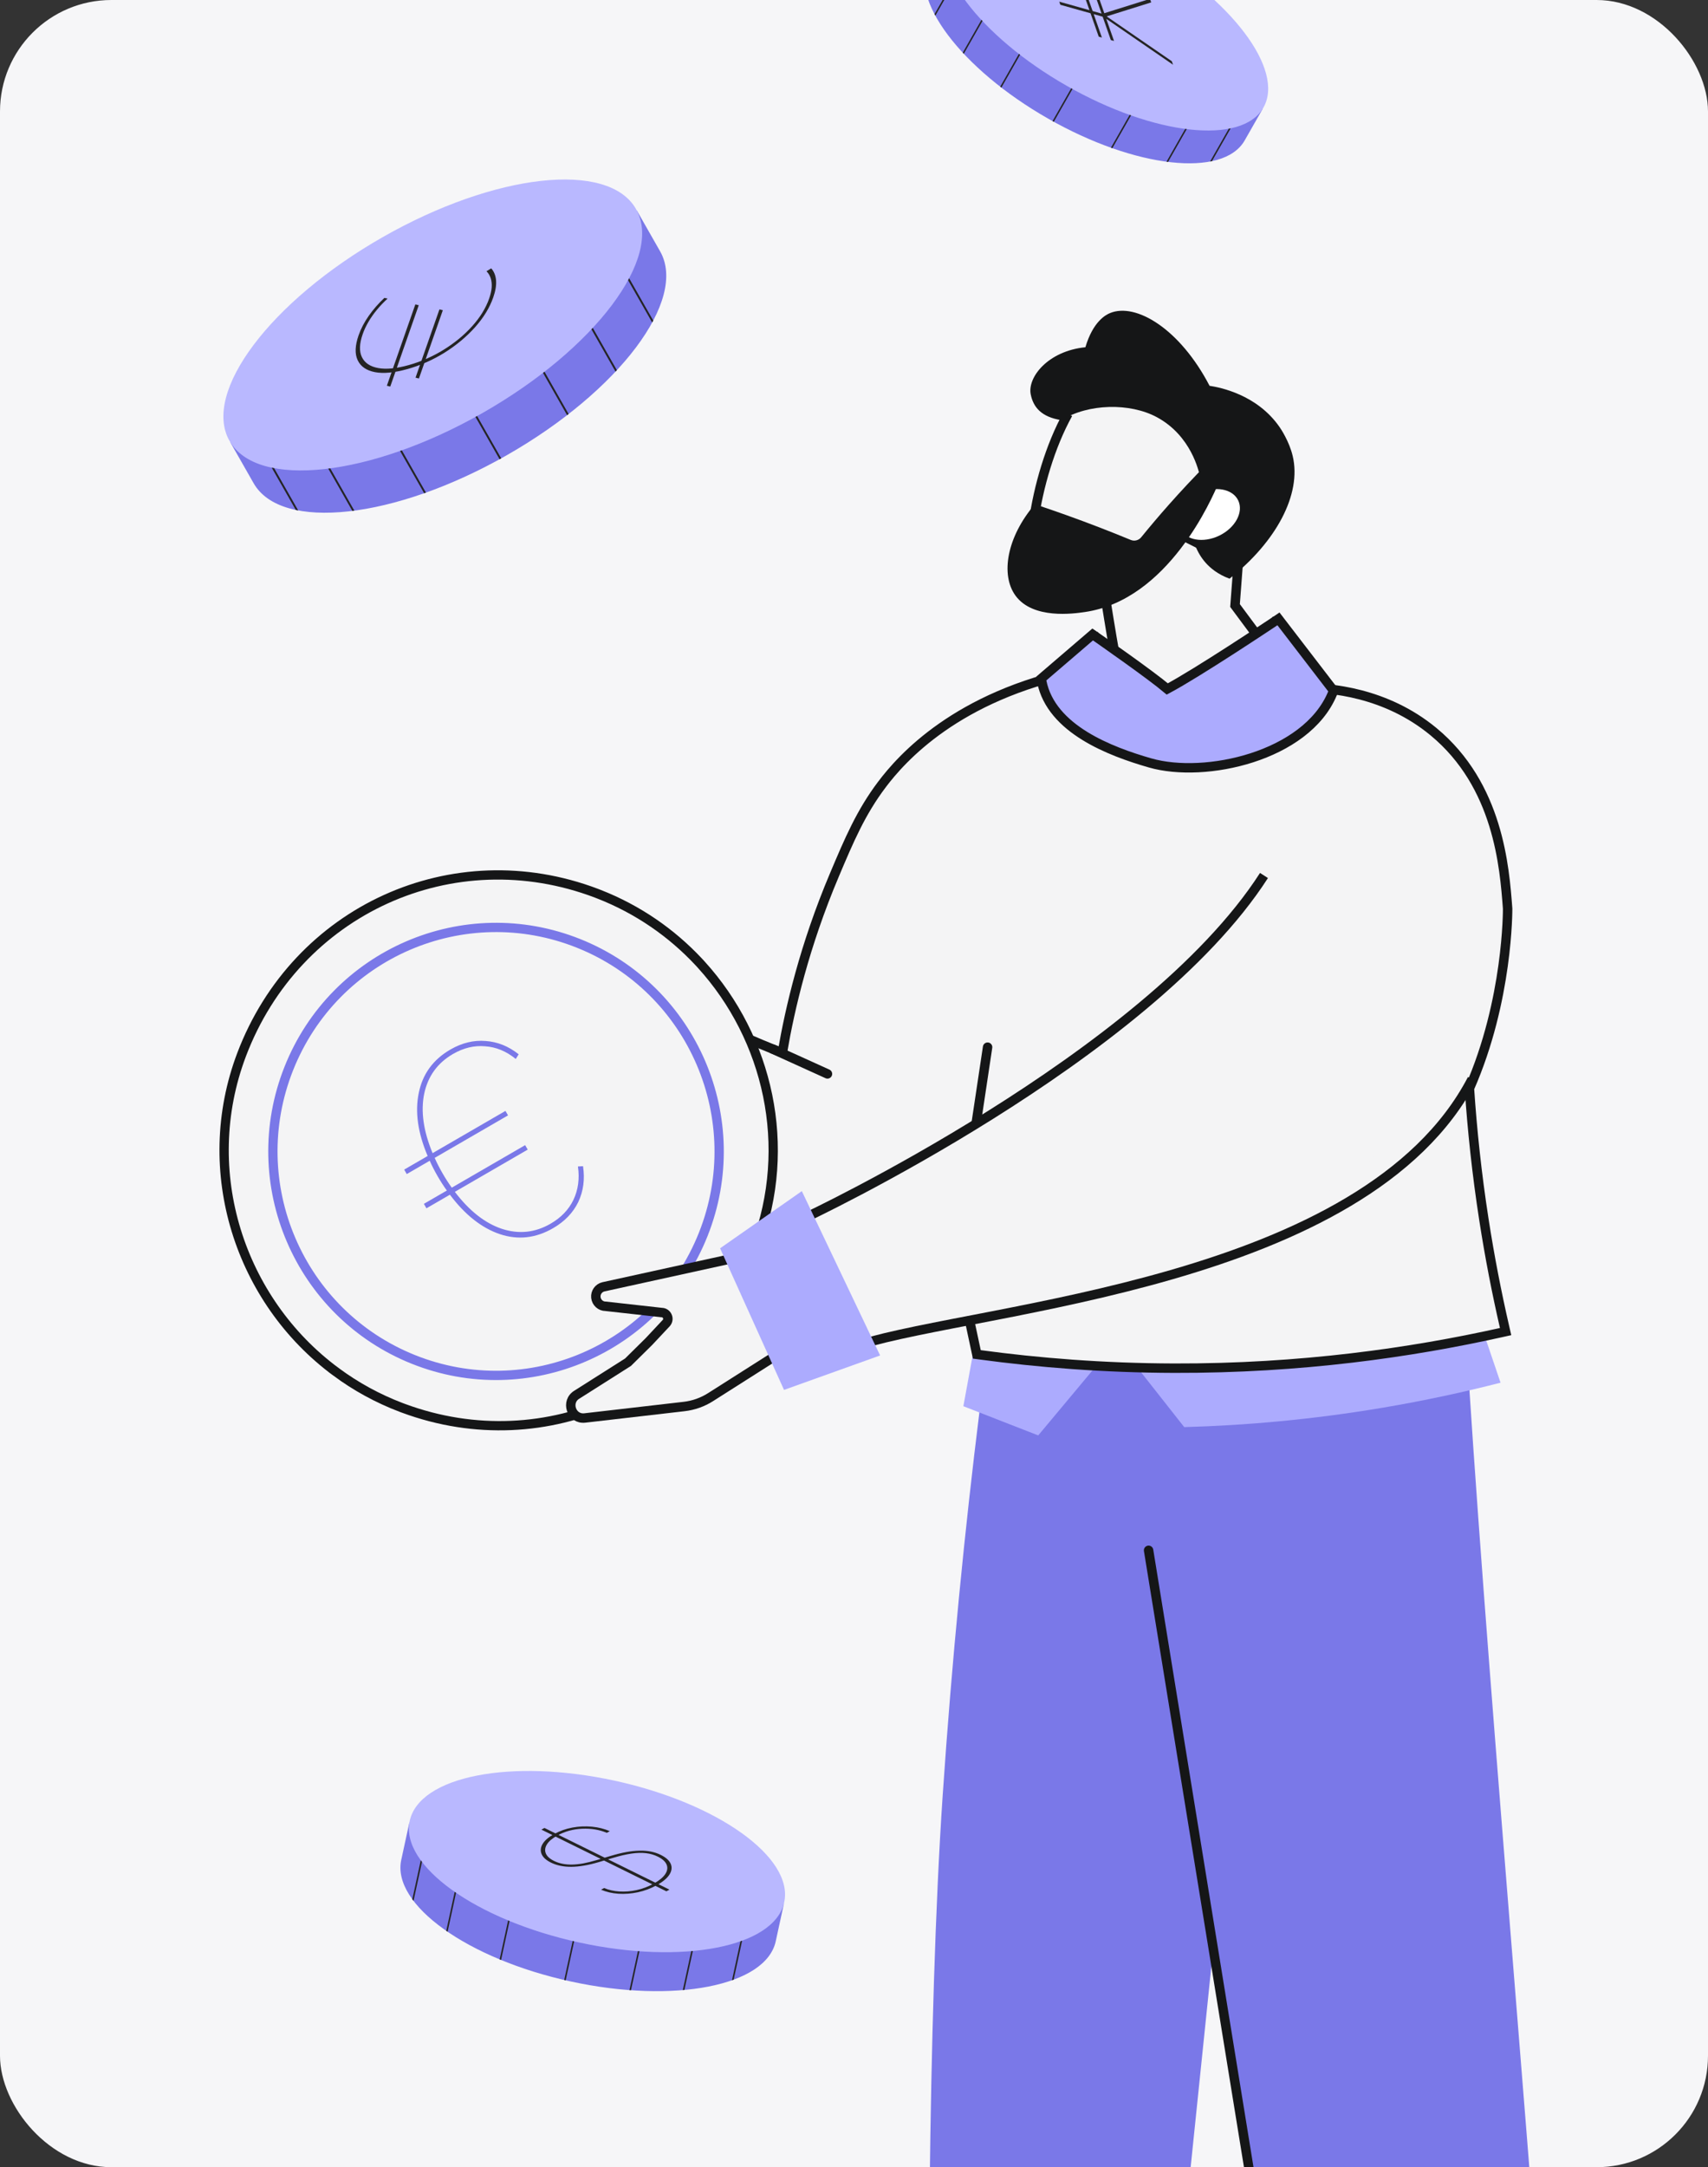 <?xml version="1.0" encoding="UTF-8"?>
<svg xmlns="http://www.w3.org/2000/svg" width="276" height="350" viewBox="0 0 276 350" fill="none">
  <rect x="0" y="0" width="276" height="350" fill="#333333" stroke="none"/>
  <g clip-path="url(#clip0_84_11662)">
    <rect width="276" height="350" rx="18" fill="#F6F6F8"></rect>
    <path d="M65.739 45.127C78.391 37.914 91.134 34.745 99.202 36.147L102.927 34.023L106.671 40.592C111.138 48.428 100.055 63.163 81.915 73.504C63.776 83.844 45.45 85.874 40.983 78.038L37.238 71.469L40.963 69.346C43.867 61.69 53.086 52.339 65.739 45.127Z" fill="#7A78E8"></path>
    <ellipse cx="69.933" cy="52.484" rx="37.806" ry="16.332" transform="rotate(-29.686 69.933 52.484)" fill="#B9B8FF"></ellipse>
    <path d="M67.117 49.156L67.666 49.294L63.062 62.431L62.514 62.292L67.117 49.156ZM71.011 49.963L71.559 50.101L67.695 61.13L67.147 60.991L71.011 49.963ZM62.113 48.112L62.634 48.222C61.995 48.803 61.416 49.411 60.896 50.044C60.378 50.671 59.925 51.316 59.537 51.98C59.151 52.636 58.843 53.295 58.611 53.958C58.071 55.498 58.028 56.738 58.482 57.676C58.936 58.615 59.815 59.203 61.118 59.44C62.42 59.677 64.072 59.515 66.071 58.954C68.07 58.392 69.955 57.561 71.727 56.46C73.499 55.36 75.026 54.096 76.309 52.669C77.592 51.243 78.503 49.759 79.043 48.219C79.275 47.556 79.411 46.955 79.452 46.413C79.488 45.867 79.436 45.376 79.297 44.94C79.158 44.504 78.93 44.126 78.613 43.807L79.374 43.337C79.826 43.838 80.088 44.483 80.159 45.273C80.223 46.066 80.072 46.986 79.705 48.033C79.122 49.695 78.144 51.298 76.771 52.841C75.392 54.38 73.759 55.743 71.869 56.932C69.975 58.116 67.966 59.006 65.843 59.602C63.72 60.199 61.968 60.365 60.588 60.101C59.203 59.832 58.273 59.188 57.796 58.171C57.316 57.148 57.366 55.806 57.949 54.144C58.325 53.069 58.872 52.023 59.589 51.005C60.3 49.989 61.141 49.025 62.113 48.112Z" fill="#242424"></path>
    <path d="M77.098 67.191L80.993 74.023C80.904 74.072 80.816 74.12 80.728 74.169L76.833 67.337C76.922 67.289 77.01 67.24 77.098 67.191ZM91.882 66.864C91.802 66.927 91.721 66.989 91.641 67.051L87.746 60.22C87.827 60.158 87.907 60.096 87.988 60.033L91.882 66.864ZM64.646 72.829C64.743 72.795 64.839 72.761 64.936 72.727L68.83 79.558C68.734 79.593 68.637 79.627 68.541 79.661L64.646 72.829ZM99.683 59.784C99.611 59.861 99.539 59.938 99.466 60.016L95.572 53.184C95.644 53.106 95.716 53.029 95.788 52.952L99.683 59.784ZM53.368 75.641L57.262 82.472C57.154 82.487 57.045 82.501 56.938 82.514L53.044 75.683C53.151 75.669 53.259 75.655 53.368 75.641ZM105.559 51.771C105.504 51.876 105.447 51.98 105.39 52.085L101.495 45.254C101.553 45.148 101.609 45.044 101.664 44.939L105.559 51.771ZM43.902 75.526C44.032 75.553 44.163 75.579 44.295 75.605L48.19 82.437C48.058 82.412 47.927 82.385 47.797 82.358L43.902 75.526Z" fill="#242424"></path>
    <path d="M181.92 -2.871C172.099 -8.469 162.209 -10.928 155.947 -9.84L153.056 -11.488L150.149 -6.39C146.682 -0.308 155.285 11.129 169.364 19.155C183.443 27.181 197.667 28.756 201.134 22.674L204.041 17.576L201.15 15.928C198.896 9.985 191.74 2.728 181.92 -2.871Z" fill="#7A78E8"></path>
    <ellipse cx="29.344" cy="12.676" rx="29.344" ry="12.676" transform="matrix(-0.869 -0.495 -0.495 0.869 210.435 6.359)" fill="#B9B8FF"></ellipse>
    <path d="M189.356 9.89L178.261 2.262L178.459 2.829L189.554 10.456L189.356 9.89ZM178.437 2.766L186.026 0.386L185.827 -0.18L178.239 2.199L178.437 2.766ZM178.806 2.416L171.166 0.27L171.342 0.773L178.983 2.919L178.806 2.416ZM177.194 -1.442L176.681 -1.586L179.503 6.47L180.017 6.614L177.194 -1.442ZM175.236 -1.992L174.722 -2.136L177.545 5.92L178.059 6.064L175.236 -1.992Z" fill="#242424"></path>
    <path d="M173.103 14.255L170.08 19.558C170.149 19.596 170.217 19.633 170.286 19.671L173.308 14.368C173.24 14.331 173.171 14.293 173.103 14.255ZM161.628 14.001C161.69 14.05 161.753 14.098 161.816 14.147L164.838 8.844C164.776 8.796 164.713 8.748 164.651 8.699L161.628 14.001ZM182.768 18.631C182.693 18.605 182.618 18.578 182.543 18.552L179.52 23.854C179.595 23.881 179.67 23.907 179.745 23.934L182.768 18.631ZM155.574 8.506C155.629 8.566 155.685 8.626 155.741 8.686L158.764 3.383C158.708 3.323 158.652 3.263 158.597 3.203L155.574 8.506ZM191.522 20.813L188.499 26.116C188.583 26.127 188.667 26.138 188.751 26.148L191.773 20.846C191.69 20.835 191.606 20.825 191.522 20.813ZM151.013 2.287C151.056 2.368 151.099 2.449 151.144 2.531L154.167 -2.772C154.122 -2.854 154.078 -2.935 154.036 -3.016L151.013 2.287ZM198.868 20.724C198.768 20.745 198.666 20.766 198.563 20.785L195.54 26.088C195.643 26.069 195.745 26.048 195.845 26.027L198.868 20.724Z" fill="#242424"></path>
    <path d="M152.333 289.918C153.812 268.119 155.872 247.234 158.355 227.325L160.079 213.066L234.733 210.009L237.357 223.08C240.965 278.721 248.393 360.216 252 415.858H212.397C208.302 389.948 200.387 338.184 196.293 312.275L185.814 413.819H150.43C149.751 382.73 149.922 325.443 152.333 289.918Z" fill="#7A78E8"></path>
    <path d="M180.456 216.632C176.228 221.694 171.998 226.756 167.77 231.817C163.737 230.245 159.705 228.673 155.672 227.101C156.859 220.624 158.046 214.148 159.234 207.673C184.633 205.97 210.033 204.267 235.433 202.564C237.781 209.477 240.129 216.391 242.477 223.304C236.619 224.807 230.303 226.183 223.558 227.324C211.85 229.304 201.024 230.208 191.363 230.478C187.727 225.863 184.092 221.247 180.456 216.632Z" fill="#ACABFE"></path>
    <path d="M174.229 108.377C154.589 112.409 145.703 122.473 142.532 126.666V126.667C139.094 131.214 137.205 135.69 134.824 141.321V141.322C129.991 152.755 127.646 162.858 126.418 170.023C122.081 168.383 116.526 165.834 111.932 163.629C109.484 162.454 107.316 161.381 105.76 160.602C104.982 160.212 104.357 159.895 103.927 159.677C103.712 159.567 103.545 159.482 103.433 159.425C103.376 159.396 103.333 159.374 103.305 159.359C103.29 159.352 103.28 159.346 103.272 159.343C103.269 159.341 103.266 159.34 103.265 159.339L103.263 159.337L102.693 159.045L102.307 159.554L90.912 174.561L90.718 174.816L90.766 175.135C94.142 197.459 110.008 213.804 127.848 215.296C140.945 216.391 151.128 209.131 155.091 205.861C155.973 209.977 156.854 214.092 157.735 218.207L157.848 218.73L158.378 218.802C167.759 220.07 178.265 220.927 189.72 220.96C210.203 221.02 228.076 218.433 242.546 215.215L243.295 215.049L243.123 214.301C241.866 208.838 240.731 203.047 239.785 196.942C238.644 189.577 237.896 182.503 237.448 175.771C240.588 168.64 242.13 161.419 242.887 155.975C243.269 153.228 243.452 150.927 243.54 149.312C243.584 148.504 243.604 147.867 243.613 147.43C243.618 147.211 243.619 147.042 243.62 146.928V146.749V146.748V146.723L243.618 146.697C243.114 140.034 242.14 126.832 231.637 118.16C223.869 111.747 214.84 111.071 210.729 111.071L209.974 111.079L209.581 111.087L209.359 111.411C203.939 119.36 194.654 122.799 186.818 120.287L186.449 120.163C178.765 117.499 175.588 110.068 175.087 108.836L174.849 108.25L174.229 108.377Z" fill="#F4F4F5" stroke="#151617" stroke-width="1.523"></path>
    <path d="M157.55 182.681L159.587 169.117" stroke="#151617" stroke-width="1.523" stroke-linecap="round"></path>
    <path d="M124.868 169.424L133.712 173.434" stroke="#151617" stroke-width="1.523" stroke-linecap="round"></path>
    <path d="M96.785 144.411L96.784 144.411C96.704 144.38 96.487 144.295 96.409 144.265L96.405 144.263C73.207 135.444 47.895 146.949 39.041 170.322C31.908 189.155 38.739 210.072 54.306 221.556L54.305 221.557C57.475 223.904 61.013 225.854 64.864 227.315C64.959 227.351 65.078 227.396 65.196 227.437C88.296 235.994 113.411 224.416 122.157 201.126C128.162 185.142 124.14 167.68 113.291 155.762L112.872 155.308C108.506 150.651 103.079 146.871 96.785 144.411Z" fill="#F4F4F5" stroke="#151617" stroke-width="1.5"></path>
    <path d="M93.512 152.364C75.02 144.961 54.05 154.001 46.673 172.55C39.296 191.099 48.303 212.139 66.795 219.543C85.287 226.946 106.258 217.906 113.635 199.357C121.012 180.807 112.005 159.767 93.512 152.364Z" stroke="#7A78E8" stroke-width="1.5"></path>
    <path d="M88.968 197.626C90.671 196.64 91.901 195.357 92.66 193.777C93.43 192.156 93.674 190.359 93.39 188.386L94.213 188.337C94.531 190.432 94.275 192.361 93.445 194.124C92.6 195.861 91.245 197.268 89.383 198.347C86.589 199.966 83.724 200.29 80.788 199.319C77.837 198.321 75.142 196.196 72.702 192.944L68.91 195.14L68.495 194.419L72.207 192.269C71.697 191.567 71.196 190.789 70.704 189.934C70.212 189.079 69.791 188.255 69.44 187.46L65.728 189.611L65.313 188.889L69.105 186.693C67.517 182.947 67.038 179.556 67.668 176.52C68.283 173.457 69.987 171.116 72.781 169.498C74.644 168.419 76.544 167.959 78.481 168.12C80.403 168.253 82.18 168.968 83.814 170.266L83.343 171.02C81.808 169.771 80.157 169.09 78.388 168.975C76.63 168.818 74.899 169.233 73.196 170.219C70.695 171.668 69.144 173.813 68.544 176.654C67.97 179.479 68.423 182.672 69.903 186.231L81.678 179.41L82.093 180.131L70.239 186.998C70.589 187.792 71.01 188.617 71.502 189.472C71.994 190.326 72.495 191.105 73.005 191.806L84.86 184.939L85.275 185.661L73.5 192.481C75.832 195.547 78.361 197.537 81.087 198.451C83.839 199.35 86.466 199.075 88.968 197.626Z" fill="#7A78E8"></path>
    <path d="M175.954 80.255C176.608 83.878 177.352 88.545 178.097 93.223C178.819 97.75 179.543 102.287 180.186 105.878C179.649 106.523 178.784 107.434 177.992 108.241C177.546 108.696 177.131 109.109 176.829 109.409C176.678 109.558 176.556 109.679 176.471 109.762C176.428 109.804 176.395 109.837 176.372 109.859C176.361 109.87 176.353 109.878 176.347 109.883C176.344 109.886 176.342 109.888 176.341 109.89L176.338 109.891L175.752 110.463L176.365 111.007L176.367 111.009C176.368 111.01 176.37 111.011 176.371 111.012C176.375 111.015 176.379 111.02 176.385 111.025C176.397 111.036 176.414 111.05 176.436 111.068C176.479 111.105 176.541 111.158 176.623 111.224C176.785 111.357 177.023 111.543 177.328 111.767C177.938 112.214 178.823 112.811 179.93 113.418C182.138 114.628 185.262 115.893 188.875 116.055C192 116.196 195.672 115.539 198.801 113.974C201.933 112.408 204.595 109.89 205.522 106.277L205.611 105.931L205.403 105.642C204.888 104.927 203.638 103.256 202.397 101.597C201.268 100.087 200.147 98.585 199.571 97.795L200.083 91.014L199.626 90.785C192.099 87.003 184.572 83.221 177.045 79.439L175.684 78.755L175.954 80.255Z" fill="#F4F4F5" stroke="#151617" stroke-width="1.523"></path>
    <path d="M180.176 61.989C168.244 62.728 163.179 87.422 168.417 92.275C173.75 97.214 197.26 87.465 196.889 75.851C196.681 69.322 186.866 61.574 180.176 61.989Z" fill="#F4F4F5"></path>
    <path d="M193.903 76.968C193.743 76.16 192.493 70.359 186.927 67.368C182.581 65.033 175.839 65.16 171.539 67.86C168.283 67.358 166.973 65.768 166.558 63.693C166.004 60.927 169.346 56.685 175.391 56.078C176.638 51.882 178.703 50.838 179.379 50.559C183.517 48.85 190.639 53.054 195.457 62.306C197.053 62.552 203.118 63.679 206.782 68.99C206.947 69.228 208.317 71.246 208.887 73.629C210.38 79.864 206.151 87.568 198.685 93.457C196.724 92.736 195.537 91.682 194.858 90.926C191.893 87.623 191.593 82.165 193.903 76.968Z" fill="#151617"></path>
    <path d="M190.664 85.36C189.759 83.472 191.134 80.924 193.736 79.669C196.337 78.415 199.179 78.929 200.084 80.818C200.988 82.707 199.613 85.255 197.012 86.509C194.411 87.763 191.569 87.249 190.664 85.36Z" fill="white"></path>
    <path d="M167.227 81.436C168.875 81.983 170.544 82.557 172.231 83.16C175.869 84.46 179.365 85.812 182.716 87.197C183.316 87.445 184.003 87.269 184.412 86.765C185.811 85.046 187.296 83.292 188.873 81.513C190.926 79.197 192.957 77.039 194.942 75.032C195.615 75.979 196.287 76.926 196.96 77.873C195.819 80.606 188.761 96.896 175.287 98.845C173.511 99.102 166.923 100.055 164.103 96.203C161.645 92.846 162.691 86.716 167.227 81.436Z" fill="#151617"></path>
    <path d="M205.998 100.344H205.997L205.996 100.345C205.994 100.346 205.991 100.348 205.988 100.35C205.982 100.354 205.973 100.36 205.96 100.368C205.936 100.385 205.898 100.409 205.85 100.441C205.753 100.506 205.611 100.601 205.428 100.723C205.062 100.966 204.532 101.317 203.882 101.746C202.582 102.603 200.799 103.772 198.866 105.017C195.219 107.365 191.078 109.959 188.625 111.266C187.254 110.11 184.568 108.139 182.159 106.41C180.811 105.443 179.534 104.541 178.595 103.881C178.126 103.551 177.74 103.28 177.472 103.093C177.338 102.999 177.233 102.927 177.162 102.877C177.126 102.852 177.099 102.833 177.081 102.82C177.071 102.814 177.064 102.809 177.059 102.806C177.057 102.804 177.055 102.803 177.054 102.802L177.053 102.801H177.052L176.569 102.465L176.122 102.848L168.586 109.31L168.25 109.599L168.335 110.035C169.103 113.943 171.935 116.778 175.277 118.843C178.624 120.911 182.593 122.277 185.843 123.211C190.329 124.5 196.625 124.211 202.297 122.381C207.96 120.554 213.199 117.124 215.333 111.952L215.501 111.546L215.234 111.197L207.025 100.513L206.59 99.947L205.998 100.344Z" fill="#ACABFE" stroke="#151617" stroke-width="1.523"></path>
    <path d="M106.906 211.973L97.869 210.966C97.057 210.966 96.376 210.352 96.289 209.542C96.204 208.741 96.728 208.002 97.51 207.82L122.288 202.383L132.933 214.127L114.821 225.636C113.528 226.457 112.068 226.975 110.548 227.15L94.503 229.003C92.312 229.256 91.345 226.317 93.256 225.212L101.482 219.996L104.868 216.652L107.68 213.652C108.24 212.99 107.771 211.973 106.906 211.973Z" fill="#F4F4F5" stroke="#151617" stroke-width="1.523"></path>
    <path d="M233.593 172.622C216.302 205.741 158.719 211.039 138.819 217.191L129.974 196.728C129.974 196.728 152.406 186.22 173.59 170.999C191.267 158.297 218.689 156.758 233.593 172.622Z" fill="#F4F4F5"></path>
    <path d="M237.886 174.291C220.594 207.41 158.719 211.039 138.819 217.191L129.974 196.728C129.974 196.728 185.34 170.792 204.25 141.391" stroke="#151617" stroke-width="1.523"></path>
    <path d="M129.571 192.366L116.36 201.599L126.693 224.467L142.219 218.905L129.571 192.366Z" fill="#ACABFE"></path>
    <path d="M185.603 250.375L212.411 415.397" stroke="#151617" stroke-width="1.523" stroke-linecap="round"></path>
    <path d="M168.216 96.044C164.943 93.444 166.792 77.242 172.583 66.818" stroke="#151617" stroke-width="1.523"></path>
    <path d="M97.937 293.867C109.593 296.4 119.09 301.445 123.238 306.715L126.669 307.461L125.354 313.512C123.786 320.731 108.968 323.64 92.257 320.01C75.546 316.379 63.271 307.584 64.84 300.365L66.155 294.313L69.586 295.059C75.546 291.984 86.281 291.335 97.937 293.867Z" fill="#7A78E8"></path>
    <ellipse cx="96.464" cy="300.645" rx="30.963" ry="13.376" transform="rotate(12.258 96.464 300.645)" fill="#B9B8FF"></ellipse>
    <path d="M107.683 305.444L87.487 295.482L87.981 295.212L108.176 305.173L107.683 305.444ZM98.05 296C96.868 295.498 95.547 295.277 94.087 295.339C92.631 295.398 91.291 295.763 90.068 296.434C89.266 296.874 88.706 297.345 88.389 297.848C88.073 298.35 88.008 298.838 88.195 299.31C88.377 299.78 88.823 300.19 89.533 300.541C89.943 300.743 90.388 300.893 90.869 300.991C91.35 301.089 91.871 301.134 92.433 301.128C92.995 301.115 93.6 301.052 94.247 300.938C94.895 300.818 95.591 300.647 96.336 300.425L98.693 299.724C99.592 299.455 100.425 299.25 101.192 299.109C101.959 298.968 102.673 298.891 103.334 298.88C103.994 298.863 104.609 298.911 105.179 299.026C105.743 299.139 106.275 299.318 106.775 299.565C107.616 299.98 108.155 300.465 108.391 301.02C108.626 301.576 108.553 302.153 108.171 302.752C107.788 303.351 107.098 303.924 106.101 304.471C105.139 304.998 104.128 305.375 103.066 305.601C101.999 305.825 100.953 305.903 99.926 305.836C98.9 305.763 97.966 305.547 97.126 305.186L97.619 304.915C98.365 305.229 99.191 305.414 100.098 305.471C101.004 305.527 101.929 305.452 102.871 305.248C103.819 305.04 104.727 304.698 105.596 304.222C106.501 303.725 107.132 303.212 107.49 302.681C107.848 302.145 107.925 301.632 107.722 301.141C107.524 300.647 107.044 300.211 106.281 299.835C105.703 299.55 105.072 299.367 104.388 299.287C103.7 299.205 102.922 299.226 102.056 299.35C101.19 299.475 100.196 299.705 99.074 300.041L96.717 300.742C95.078 301.224 93.622 301.473 92.347 301.487C91.078 301.498 89.975 301.273 89.039 300.811C88.245 300.42 87.738 299.958 87.518 299.427C87.293 298.892 87.352 298.343 87.693 297.777C88.04 297.209 88.663 296.678 89.563 296.185C90.468 295.688 91.446 295.343 92.498 295.15C93.55 294.956 94.6 294.909 95.648 295.008C96.696 295.107 97.661 295.348 98.544 295.73L98.05 296Z" fill="#242424"></path>
    <path d="M92.778 313.527L91.411 319.82C91.33 319.802 91.25 319.783 91.17 319.764L92.537 313.471C92.617 313.49 92.698 313.508 92.778 313.527ZM101.963 321.421C101.88 321.415 101.797 321.409 101.714 321.402L103.081 315.109C103.164 315.115 103.247 315.121 103.33 315.127L101.963 321.421ZM82.106 310.145C82.184 310.177 82.261 310.209 82.339 310.241L80.972 316.534C80.894 316.503 80.816 316.471 80.739 316.439L82.106 310.145ZM110.591 321.378C110.505 321.386 110.419 321.393 110.333 321.4L111.7 315.107C111.786 315.099 111.872 315.092 111.958 315.084L110.591 321.378ZM73.697 305.684L72.329 311.977C72.255 311.926 72.182 311.876 72.109 311.825L73.476 305.532C73.549 305.582 73.623 305.633 73.697 305.684ZM118.557 319.713C118.466 319.747 118.374 319.78 118.282 319.812L119.649 313.518C119.742 313.486 119.834 313.453 119.925 313.419L118.557 319.713ZM67.994 300.432C68.058 300.52 68.123 300.607 68.19 300.695L66.823 306.989C66.756 306.901 66.69 306.814 66.626 306.726L67.994 300.432Z" fill="#242424"></path>
  </g>
  <defs>
    <clipPath id="clip0_84_11662">
      <rect width="276" height="350" rx="18" fill="white"></rect>
    </clipPath>
  </defs>
</svg>

